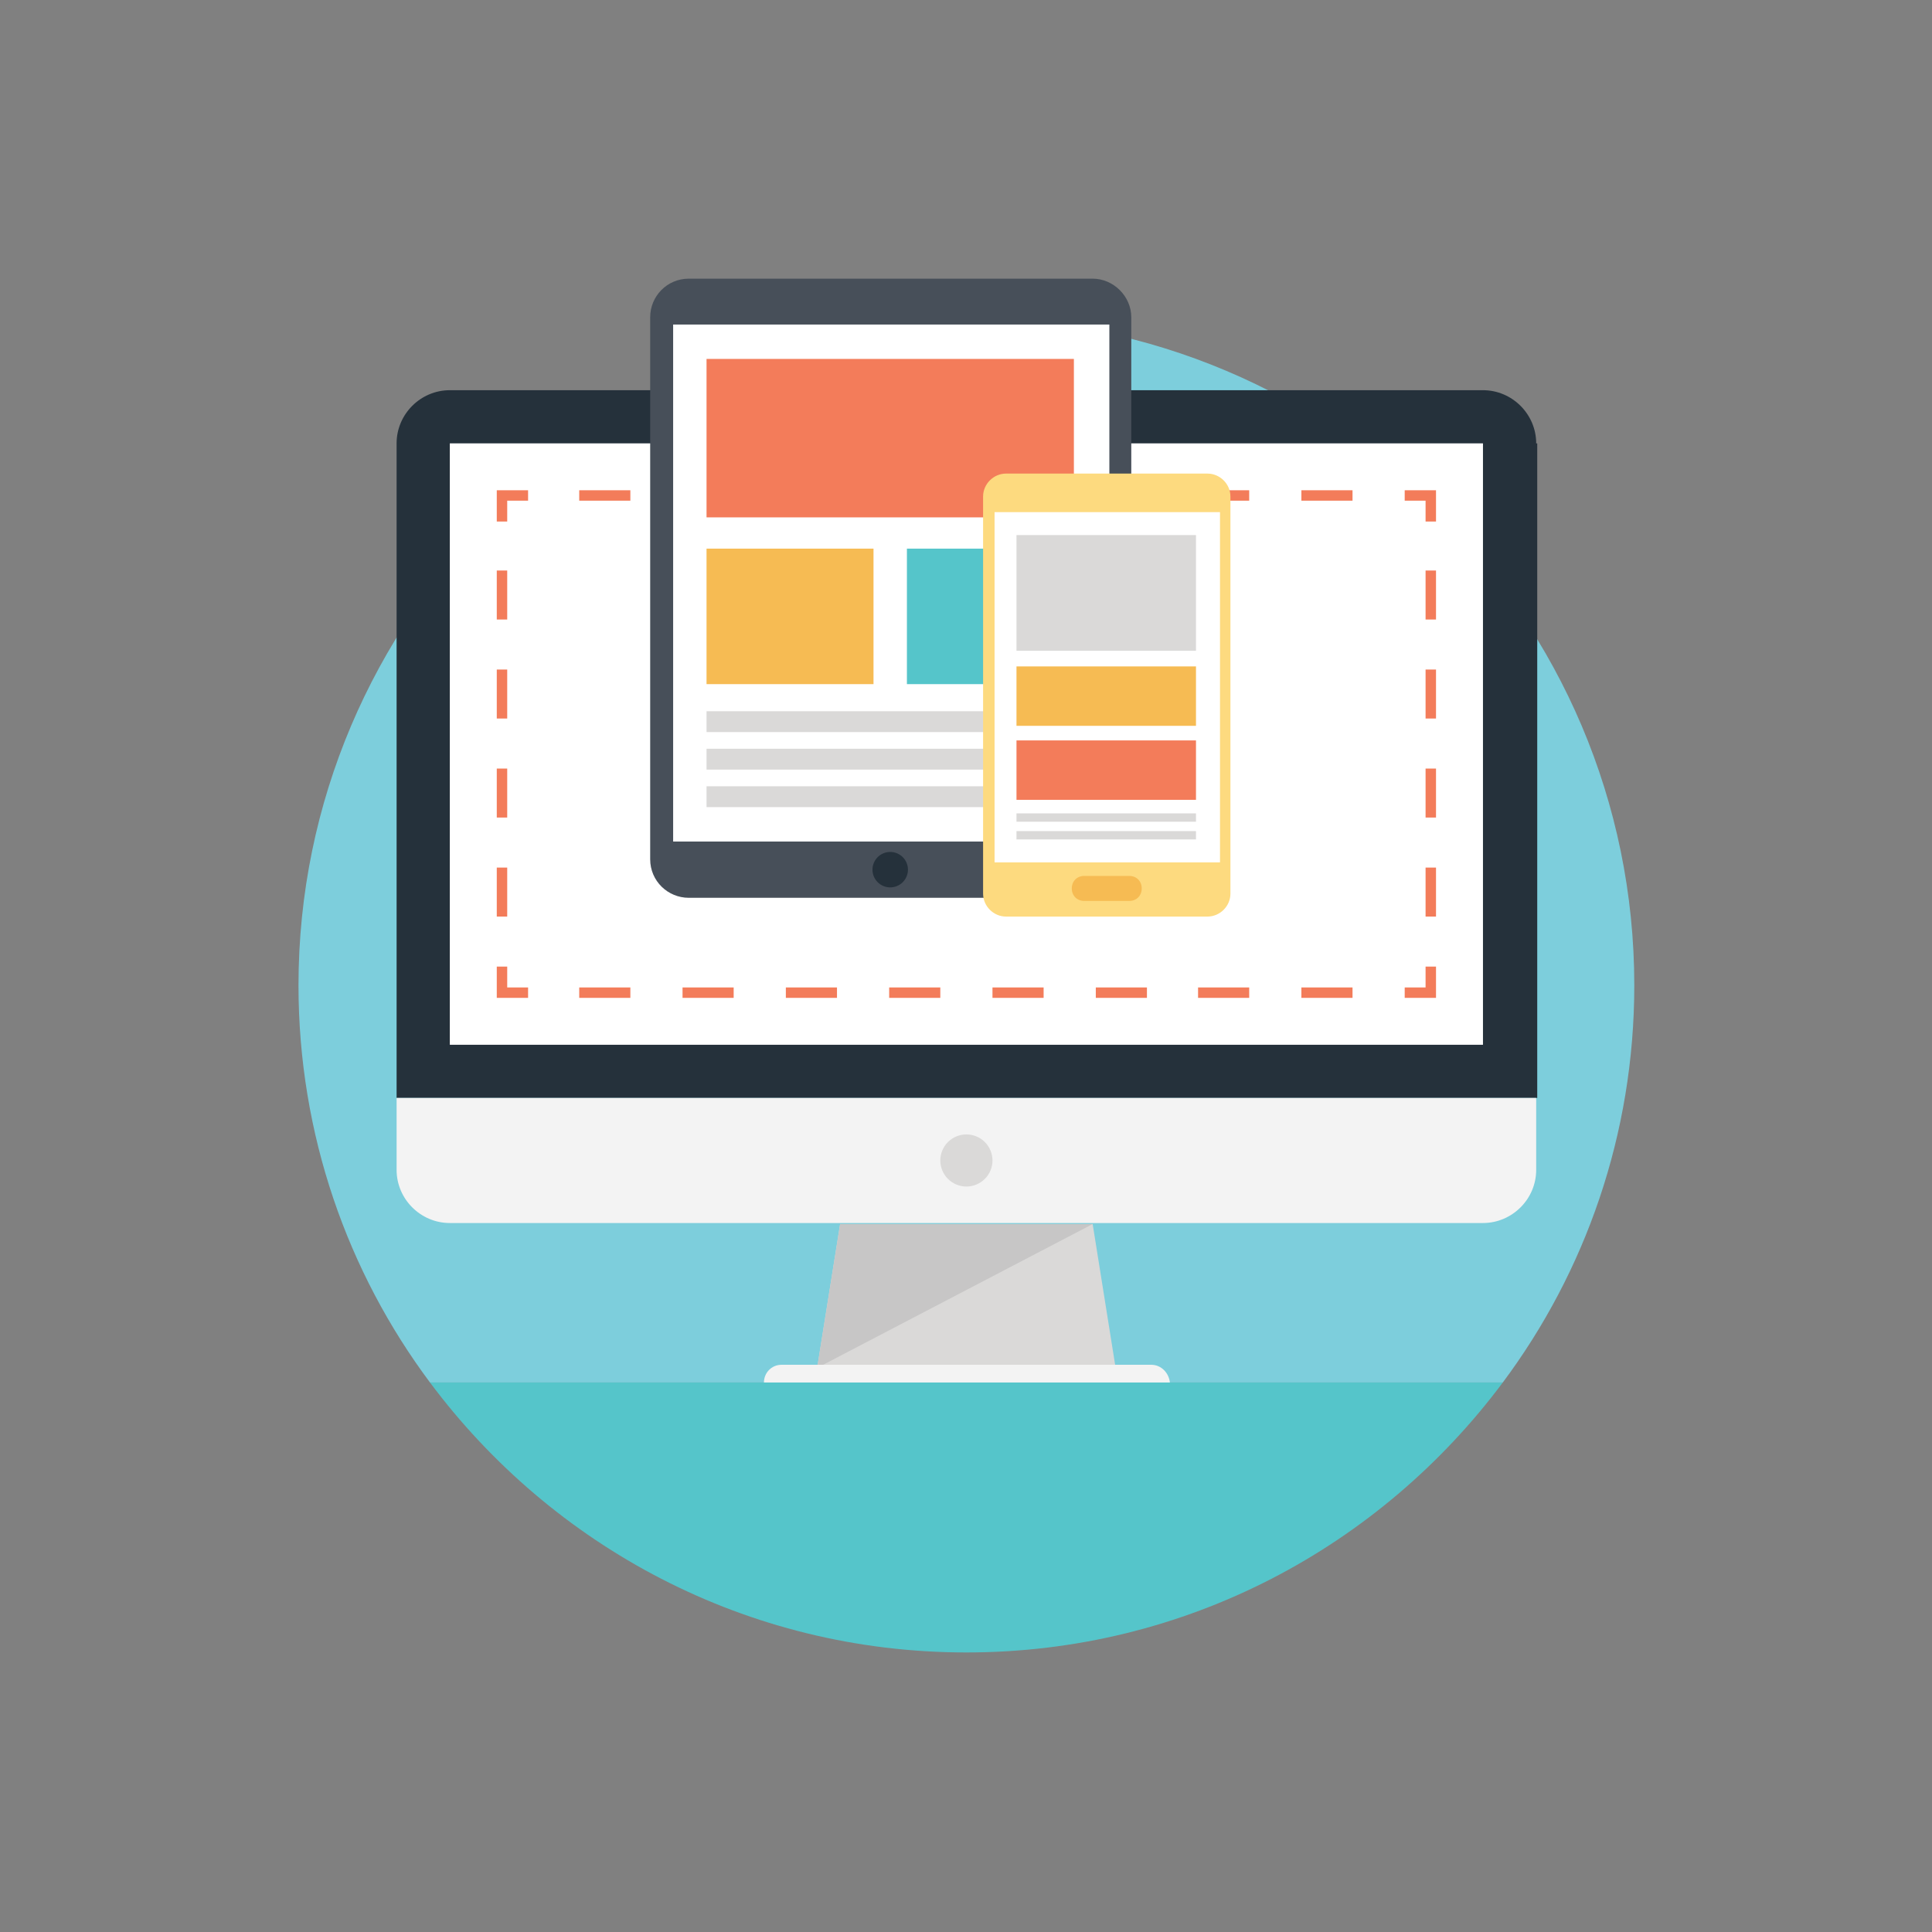 <?xml version="1.0" encoding="UTF-8"?> <svg xmlns="http://www.w3.org/2000/svg" xmlns:xlink="http://www.w3.org/1999/xlink" width="1024" zoomAndPan="magnify" viewBox="0 0 768 768" height="1024" preserveAspectRatio="xMidYMid meet" version="1.0"><rect x="0" y="0" width="768" height="768" fill="#808080" stroke="none"/><defs><clipPath id="19dc6bc3b1"><path d="M 118.656 126 L 649.656 126 L 649.656 550 L 118.656 550 Z M 118.656 126 " clip-rule="nonzero"></path></clipPath><clipPath id="e494286894"><path d="M 258 110.449 L 450 110.449 L 450 357 L 258 357 Z M 258 110.449 " clip-rule="nonzero"></path></clipPath></defs><g clip-path="url(#19dc6bc3b1)"><path fill="#7dcedc" d="M 649.656 391.695 C 649.656 245.434 530.598 126.52 384.156 126.52 C 237.715 126.52 118.656 245.434 118.656 391.695 C 118.656 450.949 138.152 505.641 170.926 549.559 L 597.387 549.559 C 630.16 505.641 649.656 450.949 649.656 391.695 Z M 649.656 391.695 " fill-opacity="1" fill-rule="nonzero"></path></g><path fill="#55c5ca" d="M 170.926 549.559 C 219.465 614.609 296.625 656.875 384.156 656.875 C 471.688 656.875 548.848 614.609 597.387 549.559 Z M 170.926 549.559 " fill-opacity="1" fill-rule="nonzero"></path><path fill="#25313b" d="M 610.66 176.242 C 610.66 164.641 601.121 155.109 589.504 155.109 L 178.809 155.109 C 167.191 155.109 157.652 164.641 157.652 176.242 L 157.652 436.445 L 611.074 436.445 L 611.074 176.242 Z M 610.66 176.242 " fill-opacity="1" fill-rule="nonzero"></path><path fill="#ffffff" d="M 178.809 176.242 L 589.504 176.242 L 589.504 415.312 L 178.809 415.312 Z M 178.809 176.242 " fill-opacity="1" fill-rule="nonzero"></path><path fill="#f37c5a" d="M 201.625 384.238 L 197.477 384.238 L 197.477 396.668 L 209.922 396.668 L 209.922 392.527 L 201.625 392.527 Z M 201.625 384.238 " fill-opacity="1" fill-rule="nonzero"></path><path fill="#f37c5a" d="M 197.477 305.516 L 201.625 305.516 L 201.625 324.988 L 197.477 324.988 Z M 197.477 305.516 " fill-opacity="1" fill-rule="nonzero"></path><path fill="#f37c5a" d="M 197.477 344.875 L 201.625 344.875 L 201.625 364.352 L 197.477 364.352 Z M 197.477 344.875 " fill-opacity="1" fill-rule="nonzero"></path><path fill="#f37c5a" d="M 197.477 266.152 L 201.625 266.152 L 201.625 285.625 L 197.477 285.625 Z M 197.477 266.152 " fill-opacity="1" fill-rule="nonzero"></path><path fill="#f37c5a" d="M 197.477 226.789 L 201.625 226.789 L 201.625 246.266 L 197.477 246.266 Z M 197.477 226.789 " fill-opacity="1" fill-rule="nonzero"></path><path fill="#f37c5a" d="M 197.477 207.316 L 201.625 207.316 L 201.625 199.027 L 209.922 199.027 L 209.922 194.887 L 197.477 194.887 Z M 197.477 207.316 " fill-opacity="1" fill-rule="nonzero"></path><path fill="#f37c5a" d="M 394.527 194.887 L 414.855 194.887 L 414.855 199.027 L 394.527 199.027 Z M 394.527 194.887 " fill-opacity="1" fill-rule="nonzero"></path><path fill="#f37c5a" d="M 353.457 194.887 L 373.785 194.887 L 373.785 199.027 L 353.457 199.027 Z M 353.457 194.887 " fill-opacity="1" fill-rule="nonzero"></path><path fill="#f37c5a" d="M 271.32 194.887 L 291.645 194.887 L 291.645 199.027 L 271.32 199.027 Z M 271.32 194.887 " fill-opacity="1" fill-rule="nonzero"></path><path fill="#f37c5a" d="M 230.25 194.887 L 250.578 194.887 L 250.578 199.027 L 230.25 199.027 Z M 230.25 194.887 " fill-opacity="1" fill-rule="nonzero"></path><path fill="#f37c5a" d="M 312.387 194.887 L 332.715 194.887 L 332.715 199.027 L 312.387 199.027 Z M 312.387 194.887 " fill-opacity="1" fill-rule="nonzero"></path><path fill="#f37c5a" d="M 476.25 194.887 L 496.578 194.887 L 496.578 199.027 L 476.25 199.027 Z M 476.25 194.887 " fill-opacity="1" fill-rule="nonzero"></path><path fill="#f37c5a" d="M 517.32 194.887 L 537.648 194.887 L 537.648 199.027 L 517.32 199.027 Z M 517.32 194.887 " fill-opacity="1" fill-rule="nonzero"></path><path fill="#f37c5a" d="M 435.598 194.887 L 455.926 194.887 L 455.926 199.027 L 435.598 199.027 Z M 435.598 194.887 " fill-opacity="1" fill-rule="nonzero"></path><path fill="#f37c5a" d="M 558.391 194.887 L 558.391 199.027 L 566.688 199.027 L 566.688 207.316 L 570.836 207.316 L 570.836 194.887 Z M 558.391 194.887 " fill-opacity="1" fill-rule="nonzero"></path><path fill="#f37c5a" d="M 566.688 305.516 L 570.836 305.516 L 570.836 324.988 L 566.688 324.988 Z M 566.688 305.516 " fill-opacity="1" fill-rule="nonzero"></path><path fill="#f37c5a" d="M 566.688 344.875 L 570.836 344.875 L 570.836 364.352 L 566.688 364.352 Z M 566.688 344.875 " fill-opacity="1" fill-rule="nonzero"></path><path fill="#f37c5a" d="M 566.688 266.152 L 570.836 266.152 L 570.836 285.625 L 566.688 285.625 Z M 566.688 266.152 " fill-opacity="1" fill-rule="nonzero"></path><path fill="#f37c5a" d="M 566.688 226.789 L 570.836 226.789 L 570.836 246.266 L 566.688 246.266 Z M 566.688 226.789 " fill-opacity="1" fill-rule="nonzero"></path><path fill="#f37c5a" d="M 566.688 392.527 L 558.391 392.527 L 558.391 396.668 L 570.836 396.668 L 570.836 384.238 L 566.688 384.238 Z M 566.688 392.527 " fill-opacity="1" fill-rule="nonzero"></path><path fill="#f37c5a" d="M 230.25 392.527 L 250.578 392.527 L 250.578 396.668 L 230.25 396.668 Z M 230.25 392.527 " fill-opacity="1" fill-rule="nonzero"></path><path fill="#f37c5a" d="M 517.32 392.527 L 537.648 392.527 L 537.648 396.668 L 517.32 396.668 Z M 517.32 392.527 " fill-opacity="1" fill-rule="nonzero"></path><path fill="#f37c5a" d="M 476.25 392.527 L 496.578 392.527 L 496.578 396.668 L 476.25 396.668 Z M 476.25 392.527 " fill-opacity="1" fill-rule="nonzero"></path><path fill="#f37c5a" d="M 394.527 392.527 L 414.855 392.527 L 414.855 396.668 L 394.527 396.668 Z M 394.527 392.527 " fill-opacity="1" fill-rule="nonzero"></path><path fill="#f37c5a" d="M 271.32 392.527 L 291.645 392.527 L 291.645 396.668 L 271.32 396.668 Z M 271.32 392.527 " fill-opacity="1" fill-rule="nonzero"></path><path fill="#f37c5a" d="M 353.457 392.527 L 373.785 392.527 L 373.785 396.668 L 353.457 396.668 Z M 353.457 392.527 " fill-opacity="1" fill-rule="nonzero"></path><path fill="#f37c5a" d="M 435.598 392.527 L 455.926 392.527 L 455.926 396.668 L 435.598 396.668 Z M 435.598 392.527 " fill-opacity="1" fill-rule="nonzero"></path><path fill="#f37c5a" d="M 312.387 392.527 L 332.715 392.527 L 332.715 396.668 L 312.387 396.668 Z M 312.387 392.527 " fill-opacity="1" fill-rule="nonzero"></path><path fill="#f3f3f3" d="M 157.652 436.445 L 157.652 465.035 C 157.652 476.637 167.191 486.168 178.809 486.168 L 589.504 486.168 C 601.121 486.168 610.66 476.637 610.66 465.035 L 610.66 436.445 Z M 157.652 436.445 " fill-opacity="1" fill-rule="nonzero"></path><path fill="#dad9d8" d="M 443.48 543.758 L 324.832 543.758 L 333.961 486.582 L 434.352 486.582 Z M 443.48 543.758 " fill-opacity="1" fill-rule="nonzero"></path><path fill="#c7c6c6" d="M 434.352 486.582 L 324.832 543.758 L 333.961 486.582 Z M 434.352 486.582 " fill-opacity="1" fill-rule="nonzero"></path><path fill="#f3f3f3" d="M 457.582 542.516 L 310.73 542.516 C 306.582 542.516 303.676 545.832 303.676 549.559 L 465.051 549.559 C 464.637 545.832 461.73 542.516 457.582 542.516 Z M 457.582 542.516 " fill-opacity="1" fill-rule="nonzero"></path><path fill="#dad9d8" d="M 394.527 461.305 C 394.527 461.984 394.461 462.66 394.328 463.328 C 394.195 463.992 394 464.641 393.738 465.27 C 393.477 465.898 393.156 466.496 392.777 467.062 C 392.402 467.625 391.973 468.148 391.488 468.629 C 391.008 469.109 390.484 469.539 389.918 469.918 C 389.352 470.297 388.754 470.617 388.125 470.875 C 387.496 471.137 386.848 471.332 386.18 471.465 C 385.512 471.598 384.836 471.664 384.156 471.664 C 383.477 471.664 382.801 471.598 382.133 471.465 C 381.465 471.332 380.816 471.137 380.188 470.875 C 379.559 470.617 378.961 470.297 378.395 469.918 C 377.828 469.539 377.305 469.109 376.824 468.629 C 376.34 468.148 375.91 467.625 375.531 467.062 C 375.156 466.496 374.836 465.898 374.574 465.27 C 374.312 464.641 374.117 463.992 373.984 463.328 C 373.852 462.66 373.785 461.984 373.785 461.305 C 373.785 460.625 373.852 459.953 373.984 459.285 C 374.117 458.617 374.312 457.969 374.574 457.34 C 374.836 456.715 375.156 456.117 375.531 455.551 C 375.91 454.984 376.34 454.461 376.824 453.98 C 377.305 453.5 377.828 453.07 378.395 452.691 C 378.961 452.316 379.559 451.996 380.188 451.734 C 380.816 451.477 381.465 451.277 382.133 451.145 C 382.801 451.016 383.477 450.949 384.156 450.949 C 384.836 450.949 385.512 451.016 386.18 451.145 C 386.848 451.277 387.496 451.477 388.125 451.734 C 388.754 451.996 389.352 452.316 389.918 452.691 C 390.484 453.07 391.008 453.5 391.488 453.98 C 391.973 454.461 392.402 454.984 392.777 455.551 C 393.156 456.117 393.477 456.715 393.738 457.34 C 394 457.969 394.195 458.617 394.328 459.285 C 394.461 459.953 394.527 460.625 394.527 461.305 Z M 394.527 461.305 " fill-opacity="1" fill-rule="nonzero"></path><g clip-path="url(#e494286894)"><path fill="#474f59" d="M 434.352 110.773 L 273.809 110.773 C 265.098 110.773 258.457 117.82 258.457 126.105 L 258.457 341.562 C 258.457 350.262 265.512 356.891 273.809 356.891 L 434.352 356.891 C 443.062 356.891 449.703 349.848 449.703 341.562 L 449.703 126.105 C 449.703 117.82 442.648 110.773 434.352 110.773 Z M 434.352 110.773 " fill-opacity="1" fill-rule="nonzero"></path></g><path fill="#ffffff" d="M 267.586 129.008 L 440.988 129.008 L 440.988 334.52 L 267.586 334.52 Z M 267.586 129.008 " fill-opacity="1" fill-rule="nonzero"></path><path fill="#f37c5a" d="M 280.859 142.68 L 426.887 142.68 L 426.887 205.66 L 280.859 205.66 Z M 280.859 142.68 " fill-opacity="1" fill-rule="nonzero"></path><path fill="#f6bb53" d="M 280.859 218.09 L 347.234 218.09 L 347.234 271.953 L 280.859 271.953 Z M 280.859 218.09 " fill-opacity="1" fill-rule="nonzero"></path><path fill="#55c5ca" d="M 360.512 218.09 L 426.887 218.09 L 426.887 271.953 L 360.512 271.953 Z M 360.512 218.09 " fill-opacity="1" fill-rule="nonzero"></path><path fill="#25313b" d="M 360.926 345.707 C 360.926 346.168 360.879 346.625 360.789 347.078 C 360.699 347.531 360.566 347.973 360.387 348.402 C 360.211 348.828 359.992 349.234 359.734 349.617 C 359.48 350.004 359.188 350.359 358.859 350.688 C 358.531 351.012 358.176 351.305 357.789 351.562 C 357.406 351.82 357 352.035 356.57 352.211 C 356.145 352.391 355.703 352.523 355.25 352.613 C 354.793 352.703 354.336 352.75 353.871 352.75 C 353.41 352.75 352.949 352.703 352.496 352.613 C 352.043 352.523 351.602 352.391 351.172 352.211 C 350.746 352.035 350.34 351.82 349.953 351.562 C 349.57 351.305 349.215 351.012 348.887 350.688 C 348.559 350.359 348.266 350.004 348.008 349.617 C 347.75 349.234 347.535 348.828 347.355 348.402 C 347.18 347.973 347.047 347.531 346.957 347.078 C 346.863 346.625 346.82 346.168 346.82 345.707 C 346.82 345.242 346.863 344.785 346.957 344.332 C 347.047 343.879 347.18 343.438 347.355 343.008 C 347.535 342.582 347.75 342.176 348.008 341.793 C 348.266 341.406 348.559 341.051 348.887 340.723 C 349.215 340.398 349.57 340.105 349.953 339.848 C 350.34 339.59 350.746 339.375 351.172 339.199 C 351.602 339.02 352.043 338.887 352.496 338.797 C 352.949 338.707 353.41 338.66 353.871 338.66 C 354.336 338.66 354.793 338.707 355.25 338.797 C 355.703 338.887 356.145 339.02 356.57 339.199 C 357 339.375 357.406 339.59 357.789 339.848 C 358.176 340.105 358.531 340.398 358.859 340.723 C 359.188 341.051 359.48 341.406 359.734 341.793 C 359.992 342.176 360.211 342.582 360.387 343.008 C 360.566 343.438 360.699 343.879 360.789 344.332 C 360.879 344.785 360.926 345.242 360.926 345.707 Z M 360.926 345.707 " fill-opacity="1" fill-rule="nonzero"></path><path fill="#dad9d8" d="M 280.859 282.727 L 426.887 282.727 L 426.887 291.012 L 280.859 291.012 Z M 280.859 282.727 " fill-opacity="1" fill-rule="nonzero"></path><path fill="#dad9d8" d="M 280.859 297.641 L 426.887 297.641 L 426.887 305.93 L 280.859 305.93 Z M 280.859 297.641 " fill-opacity="1" fill-rule="nonzero"></path><path fill="#dad9d8" d="M 280.859 312.559 L 426.887 312.559 L 426.887 320.844 L 280.859 320.844 Z M 280.859 312.559 " fill-opacity="1" fill-rule="nonzero"></path><path fill="#fdda7f" d="M 479.984 188.258 L 399.922 188.258 C 394.941 188.258 390.793 192.398 390.793 197.371 L 390.793 355.234 C 390.793 360.207 394.941 364.352 399.922 364.352 L 479.984 364.352 C 484.965 364.352 489.113 360.207 489.113 355.234 L 489.113 197.371 C 489.113 192.398 484.965 188.258 479.984 188.258 Z M 479.984 188.258 " fill-opacity="1" fill-rule="nonzero"></path><path fill="#ffffff" d="M 395.355 203.586 L 484.965 203.586 L 484.965 342.805 L 395.355 342.805 Z M 395.355 203.586 " fill-opacity="1" fill-rule="nonzero"></path><path fill="#dad9d8" d="M 404.07 212.703 L 475.422 212.703 L 475.422 258.695 L 404.07 258.695 Z M 404.07 212.703 " fill-opacity="1" fill-rule="nonzero"></path><path fill="#f6bb53" d="M 404.07 264.91 L 475.422 264.91 L 475.422 288.527 L 404.07 288.527 Z M 404.07 264.91 " fill-opacity="1" fill-rule="nonzero"></path><path fill="#f37c5a" d="M 404.07 294.328 L 475.422 294.328 L 475.422 317.945 L 404.07 317.945 Z M 404.07 294.328 " fill-opacity="1" fill-rule="nonzero"></path><path fill="#f6bb53" d="M 448.871 348.191 L 431.035 348.191 C 428.129 348.191 426.055 350.262 426.055 353.164 C 426.055 356.062 428.129 358.137 431.035 358.137 L 448.871 358.137 C 451.777 358.137 453.852 356.062 453.852 353.164 C 453.852 350.262 451.777 348.191 448.871 348.191 Z M 448.871 348.191 " fill-opacity="1" fill-rule="nonzero"></path><path fill="#dad9d8" d="M 404.07 330.375 L 475.422 330.375 L 475.422 333.688 L 404.07 333.688 Z M 404.07 330.375 " fill-opacity="1" fill-rule="nonzero"></path><path fill="#dad9d8" d="M 404.07 323.332 L 475.422 323.332 L 475.422 326.645 L 404.07 326.645 Z M 404.07 323.332 " fill-opacity="1" fill-rule="nonzero"></path></svg> 